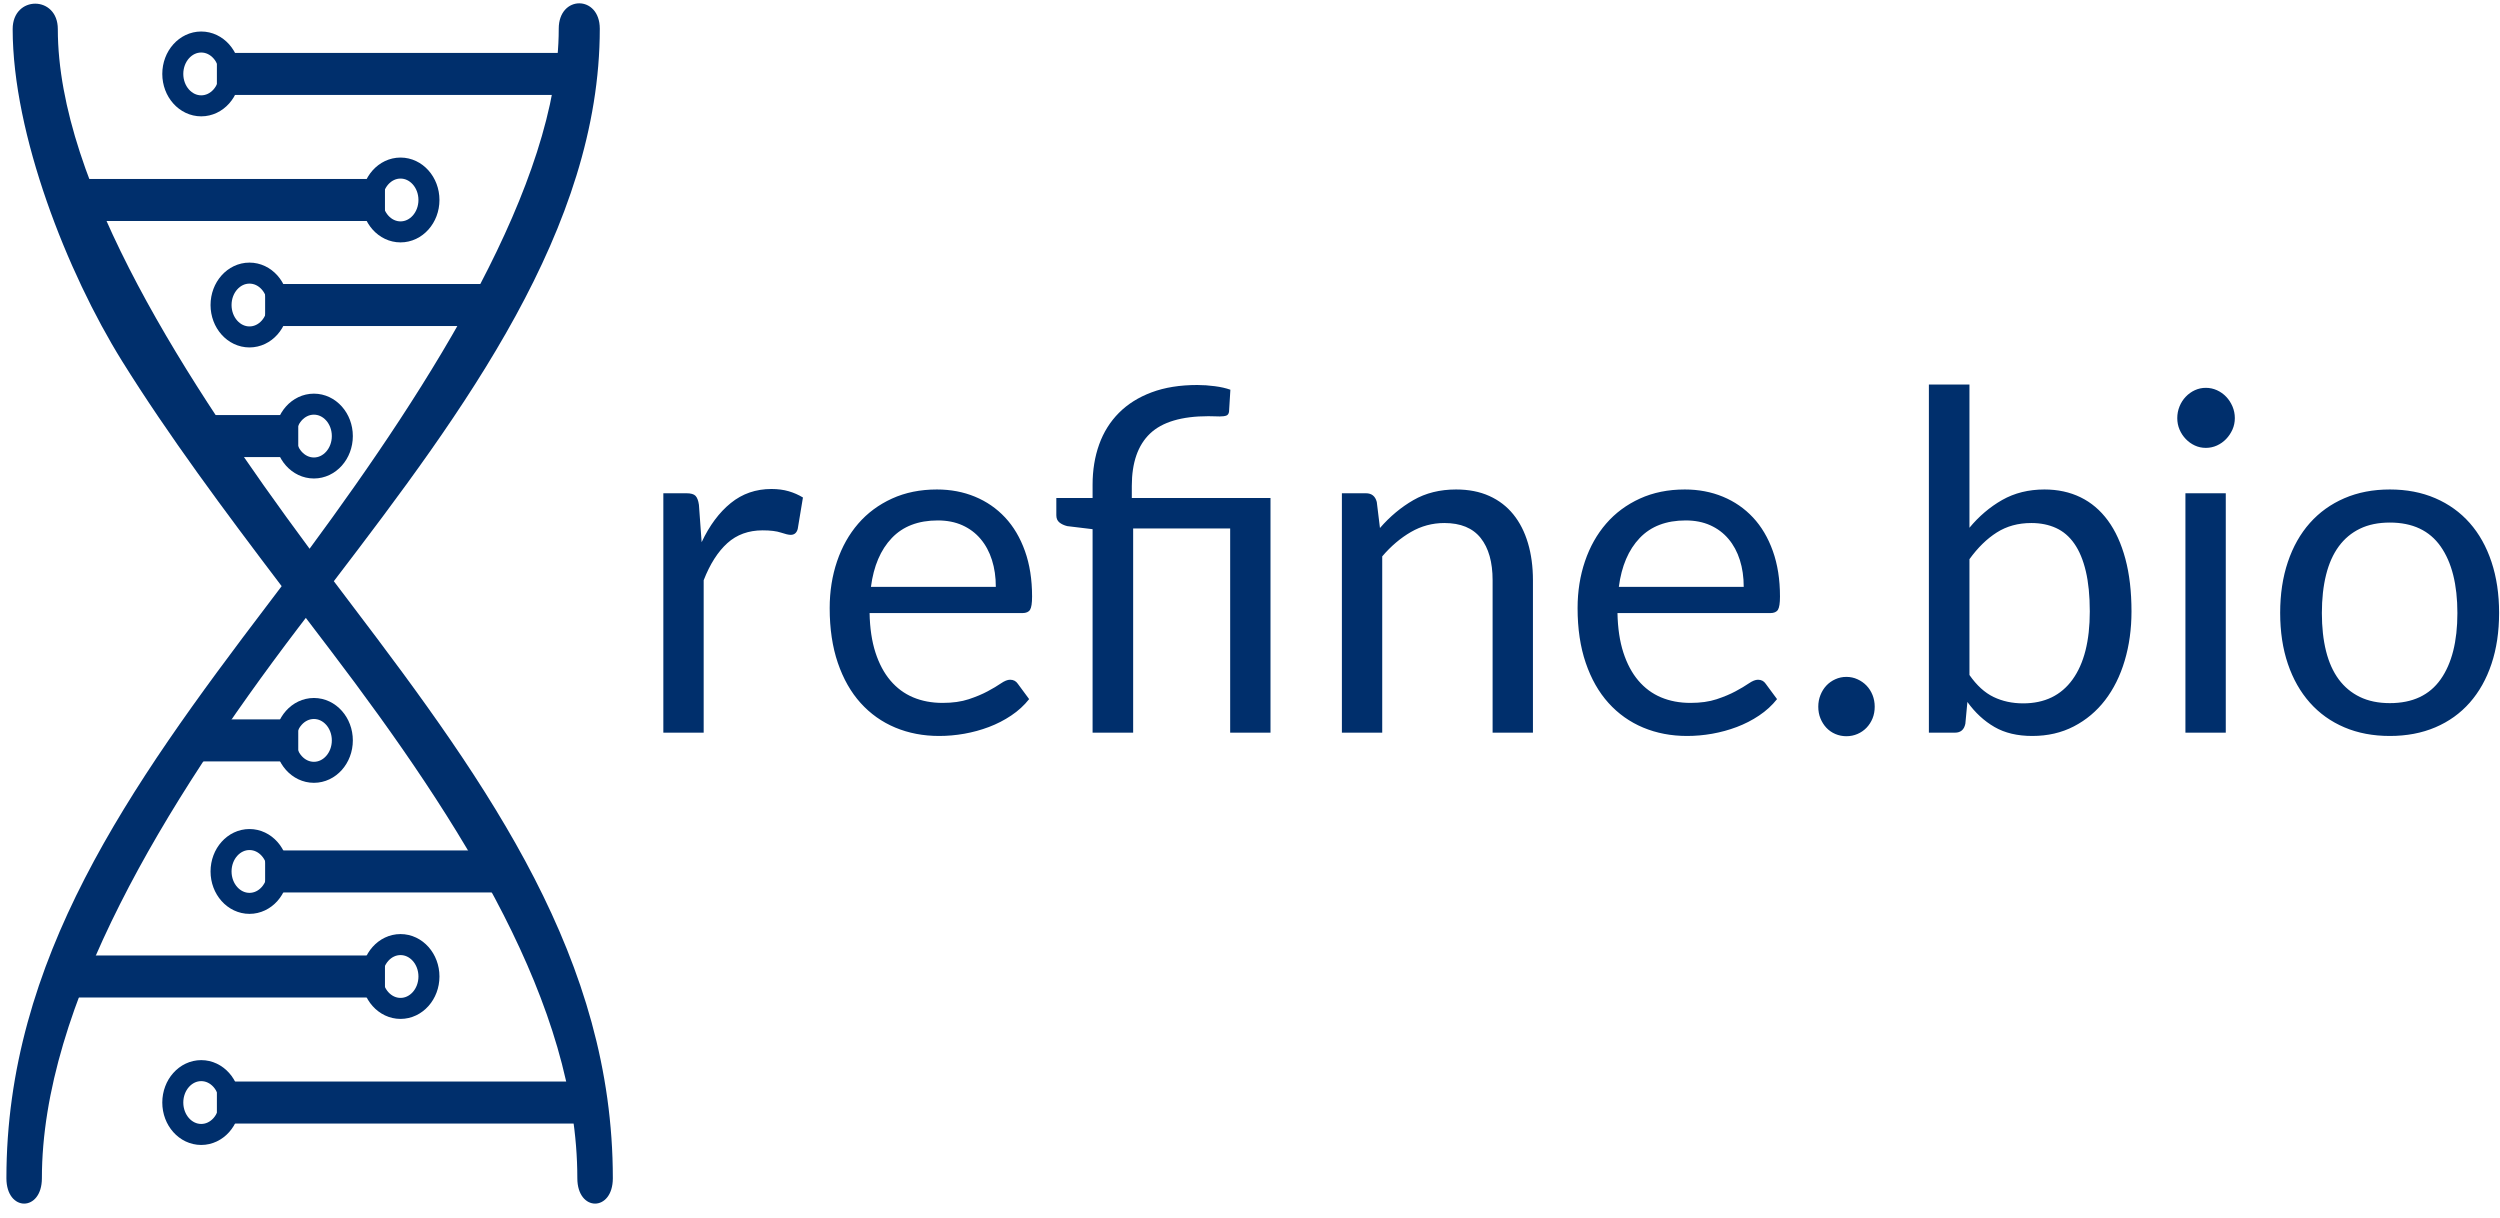 <?xml version="1.0" encoding="UTF-8"?>
<svg width="119px" height="58px" viewBox="0 0 119 58" version="1.1" xmlns="http://www.w3.org/2000/svg" xmlns:xlink="http://www.w3.org/1999/xlink">
    <g id="Symbols" stroke="none" stroke-width="1" fill="none" fill-rule="evenodd">
        <g id="Header" transform="translate(-1, -3)">
            <g id="Logo" transform="translate(0, 3)">
                <path d="M32.575,34.875 L32.575,23.479 L33.675,23.479 C33.884,23.479 34.028,23.52 34.107,23.602 C34.186,23.685 34.24,23.827 34.269,24.03 L34.398,25.808 C34.772,25.012 35.234,24.392 35.784,23.946 C36.335,23.499 36.98,23.276 37.721,23.276 C38.023,23.276 38.296,23.312 38.541,23.383 C38.785,23.454 39.012,23.554 39.22,23.681 L38.972,25.177 C38.922,25.365 38.81,25.459 38.638,25.459 C38.537,25.459 38.383,25.423 38.174,25.352 C37.965,25.281 37.674,25.245 37.3,25.245 C36.631,25.245 36.072,25.447 35.623,25.852 C35.173,26.258 34.797,26.846 34.495,27.619 L34.495,34.875 L32.575,34.875 Z M45.596,23.299 C46.25,23.299 46.855,23.413 47.408,23.642 C47.962,23.871 48.44,24.201 48.843,24.632 C49.246,25.063 49.561,25.596 49.787,26.229 C50.014,26.863 50.127,27.585 50.127,28.395 C50.127,28.71 50.095,28.92 50.03,29.025 C49.965,29.13 49.843,29.183 49.663,29.183 L42.392,29.183 C42.406,29.903 42.5,30.529 42.672,31.061 C42.845,31.594 43.082,32.038 43.384,32.394 C43.687,32.751 44.046,33.017 44.463,33.193 C44.88,33.369 45.348,33.458 45.866,33.458 C46.348,33.458 46.763,33.399 47.112,33.283 C47.461,33.167 47.761,33.041 48.012,32.906 C48.264,32.771 48.475,32.646 48.644,32.529 C48.813,32.413 48.958,32.355 49.08,32.355 C49.239,32.355 49.361,32.419 49.447,32.546 L49.987,33.278 C49.749,33.578 49.465,33.838 49.134,34.059 C48.804,34.281 48.449,34.462 48.072,34.605 C47.694,34.748 47.304,34.854 46.901,34.926 C46.499,34.997 46.099,35.032 45.704,35.032 C44.949,35.032 44.253,34.899 43.616,34.633 C42.98,34.367 42.43,33.977 41.966,33.463 C41.502,32.949 41.141,32.314 40.882,31.556 C40.623,30.799 40.493,29.929 40.493,28.946 C40.493,28.151 40.61,27.409 40.844,26.719 C41.078,26.029 41.414,25.431 41.853,24.924 C42.291,24.418 42.827,24.021 43.46,23.732 C44.093,23.443 44.805,23.299 45.596,23.299 Z M45.639,24.773 C44.711,24.773 43.981,25.052 43.449,25.611 C42.917,26.169 42.586,26.944 42.457,27.934 L48.401,27.934 C48.401,27.469 48.34,27.043 48.217,26.657 C48.095,26.271 47.915,25.937 47.678,25.656 C47.441,25.374 47.151,25.157 46.81,25.003 C46.468,24.849 46.078,24.773 45.639,24.773 Z M53.007,34.875 L53.007,25.189 L51.799,25.043 C51.648,25.005 51.524,24.947 51.427,24.868 C51.33,24.789 51.281,24.675 51.281,24.525 L51.281,23.704 L53.007,23.704 L53.007,23.074 C53.007,22.376 53.112,21.737 53.32,21.156 C53.529,20.574 53.842,20.074 54.259,19.654 C54.676,19.234 55.195,18.908 55.818,18.675 C56.44,18.442 57.164,18.326 57.991,18.326 C58.265,18.326 58.543,18.345 58.827,18.383 C59.111,18.42 59.358,18.476 59.566,18.551 L59.502,19.598 C59.487,19.695 59.444,19.757 59.372,19.783 C59.3,19.809 59.196,19.823 59.059,19.823 C58.98,19.823 58.897,19.821 58.811,19.817 C58.725,19.813 58.628,19.811 58.52,19.811 C57.247,19.811 56.321,20.087 55.742,20.638 C55.163,21.189 54.874,22.02 54.874,23.13 L54.874,23.704 L61.476,23.704 L61.476,34.875 L59.556,34.875 L59.556,25.155 L54.938,25.155 L54.938,34.875 L53.007,34.875 Z M64.874,34.875 L64.874,23.479 L66.017,23.479 C66.291,23.479 66.463,23.617 66.535,23.895 L66.686,25.133 C67.161,24.585 67.691,24.143 68.278,23.805 C68.864,23.467 69.541,23.299 70.311,23.299 C70.908,23.299 71.435,23.402 71.891,23.608 C72.348,23.814 72.729,24.107 73.035,24.486 C73.341,24.864 73.573,25.32 73.731,25.852 C73.889,26.385 73.968,26.974 73.968,27.619 L73.968,34.875 L72.048,34.875 L72.048,27.619 C72.048,26.756 71.859,26.087 71.482,25.611 C71.104,25.134 70.527,24.896 69.75,24.896 C69.182,24.896 68.651,25.039 68.159,25.324 C67.666,25.609 67.211,25.995 66.794,26.483 L66.794,34.875 L64.874,34.875 Z M81.196,23.299 C81.85,23.299 82.455,23.413 83.008,23.642 C83.562,23.871 84.04,24.201 84.443,24.632 C84.846,25.063 85.161,25.596 85.387,26.229 C85.614,26.863 85.727,27.585 85.727,28.395 C85.727,28.71 85.695,28.92 85.63,29.025 C85.565,29.13 85.443,29.183 85.263,29.183 L77.992,29.183 C78.006,29.903 78.1,30.529 78.272,31.061 C78.445,31.594 78.682,32.038 78.984,32.394 C79.287,32.751 79.646,33.017 80.063,33.193 C80.48,33.369 80.948,33.458 81.466,33.458 C81.948,33.458 82.363,33.399 82.712,33.283 C83.061,33.167 83.361,33.041 83.612,32.906 C83.864,32.771 84.075,32.646 84.244,32.529 C84.413,32.413 84.558,32.355 84.68,32.355 C84.839,32.355 84.961,32.419 85.047,32.546 L85.587,33.278 C85.349,33.578 85.065,33.838 84.734,34.059 C84.404,34.281 84.049,34.462 83.672,34.605 C83.294,34.748 82.904,34.854 82.501,34.926 C82.099,34.997 81.699,35.032 81.304,35.032 C80.549,35.032 79.853,34.899 79.216,34.633 C78.58,34.367 78.03,33.977 77.566,33.463 C77.102,32.949 76.741,32.314 76.482,31.556 C76.223,30.799 76.093,29.929 76.093,28.946 C76.093,28.151 76.21,27.409 76.444,26.719 C76.678,26.029 77.014,25.431 77.453,24.924 C77.891,24.418 78.427,24.021 79.06,23.732 C79.693,23.443 80.405,23.299 81.196,23.299 Z M81.239,24.773 C80.311,24.773 79.581,25.052 79.049,25.611 C78.517,26.169 78.186,26.944 78.057,27.934 L84.001,27.934 C84.001,27.469 83.94,27.043 83.817,26.657 C83.695,26.271 83.515,25.937 83.278,25.656 C83.041,25.374 82.751,25.157 82.41,25.003 C82.068,24.849 81.678,24.773 81.239,24.773 Z M87.55,33.638 C87.55,33.442 87.584,33.259 87.653,33.086 C87.721,32.914 87.814,32.764 87.933,32.636 C88.052,32.509 88.194,32.408 88.359,32.333 C88.525,32.257 88.701,32.22 88.888,32.22 C89.075,32.22 89.251,32.257 89.416,32.333 C89.582,32.408 89.726,32.509 89.848,32.636 C89.97,32.764 90.065,32.914 90.134,33.086 C90.202,33.259 90.236,33.442 90.236,33.638 C90.236,33.84 90.202,34.026 90.134,34.194 C90.065,34.363 89.97,34.511 89.848,34.639 C89.726,34.766 89.582,34.866 89.416,34.937 C89.251,35.008 89.075,35.044 88.888,35.044 C88.701,35.044 88.525,35.008 88.359,34.937 C88.194,34.866 88.052,34.766 87.933,34.639 C87.814,34.511 87.721,34.363 87.653,34.194 C87.584,34.026 87.55,33.84 87.55,33.638 Z M92.815,34.875 L92.815,18.304 L94.746,18.304 L94.746,25.121 C95.199,24.574 95.718,24.133 96.304,23.799 C96.891,23.466 97.561,23.299 98.316,23.299 C98.949,23.299 99.521,23.422 100.032,23.67 C100.542,23.918 100.977,24.287 101.337,24.778 C101.697,25.269 101.973,25.877 102.168,26.601 C102.362,27.324 102.459,28.159 102.459,29.104 C102.459,29.944 102.351,30.726 102.135,31.449 C101.92,32.173 101.608,32.799 101.202,33.328 C100.796,33.857 100.3,34.273 99.713,34.577 C99.127,34.881 98.467,35.032 97.734,35.032 C97.029,35.032 96.43,34.89 95.938,34.605 C95.445,34.32 95.015,33.923 94.648,33.413 L94.551,34.447 C94.494,34.733 94.328,34.875 94.055,34.875 L92.815,34.875 Z M97.691,24.896 C97.065,24.896 96.517,25.046 96.046,25.346 C95.574,25.646 95.141,26.07 94.746,26.617 L94.746,32.13 C95.091,32.625 95.474,32.974 95.894,33.176 C96.315,33.379 96.784,33.48 97.302,33.48 C98.324,33.48 99.107,33.101 99.654,32.344 C100.201,31.586 100.474,30.506 100.474,29.104 C100.474,28.361 100.411,27.724 100.285,27.191 C100.159,26.659 99.978,26.222 99.74,25.881 C99.503,25.539 99.212,25.29 98.867,25.133 C98.521,24.975 98.129,24.896 97.691,24.896 Z M106.947,23.479 L106.947,34.875 L105.026,34.875 L105.026,23.479 L106.947,23.479 Z M107.378,19.901 C107.378,20.096 107.34,20.278 107.265,20.447 C107.189,20.616 107.089,20.766 106.963,20.897 C106.837,21.028 106.691,21.131 106.526,21.206 C106.361,21.281 106.184,21.319 105.997,21.319 C105.81,21.319 105.636,21.281 105.474,21.206 C105.312,21.131 105.168,21.028 105.043,20.897 C104.917,20.766 104.818,20.616 104.746,20.447 C104.674,20.278 104.638,20.096 104.638,19.901 C104.638,19.706 104.674,19.521 104.746,19.344 C104.818,19.168 104.917,19.014 105.043,18.883 C105.168,18.752 105.312,18.649 105.474,18.574 C105.636,18.499 105.81,18.461 105.997,18.461 C106.184,18.461 106.361,18.499 106.526,18.574 C106.691,18.649 106.837,18.752 106.963,18.883 C107.089,19.014 107.189,19.168 107.265,19.344 C107.34,19.521 107.378,19.706 107.378,19.901 Z M114.757,23.299 C115.555,23.299 116.276,23.437 116.92,23.715 C117.564,23.993 118.11,24.386 118.56,24.896 C119.009,25.406 119.355,26.023 119.595,26.747 C119.836,27.471 119.957,28.279 119.957,29.171 C119.957,30.071 119.836,30.881 119.595,31.601 C119.355,32.321 119.009,32.936 118.56,33.446 C118.11,33.956 117.564,34.348 116.92,34.622 C116.276,34.896 115.555,35.032 114.757,35.032 C113.959,35.032 113.238,34.896 112.594,34.622 C111.95,34.348 111.402,33.956 110.949,33.446 C110.496,32.936 110.147,32.321 109.903,31.601 C109.658,30.881 109.536,30.071 109.536,29.171 C109.536,28.279 109.658,27.471 109.903,26.747 C110.147,26.023 110.496,25.406 110.949,24.896 C111.402,24.386 111.95,23.993 112.594,23.715 C113.238,23.437 113.959,23.299 114.757,23.299 Z M114.757,33.469 C115.836,33.469 116.641,33.092 117.174,32.338 C117.706,31.584 117.972,30.533 117.972,29.183 C117.972,27.825 117.706,26.768 117.174,26.01 C116.641,25.252 115.836,24.874 114.757,24.874 C114.211,24.874 113.736,24.971 113.333,25.166 C112.93,25.361 112.594,25.642 112.324,26.01 C112.055,26.378 111.853,26.829 111.72,27.366 C111.587,27.902 111.521,28.507 111.521,29.183 C111.521,29.858 111.587,30.461 111.72,30.994 C111.853,31.526 112.055,31.974 112.324,32.338 C112.594,32.702 112.93,32.981 113.333,33.176 C113.736,33.371 114.211,33.469 114.757,33.469 Z" id="refine.bio" fill="#002F6C"></path>
                <g id="DNA">
                    <g id="science-(2)" fill="#002F6C" fill-rule="nonzero">
                        <path d="M14.407,27.901 C11.693,24.326 9,20.707 6.807,17.181 C4.192,12.975 1.603,6.382 1.603,1.383 C1.603,-0.228 3.752,-0.228 3.752,1.383 C3.752,8.759 9.901,18.237 15.736,26.12 C21.549,18.235 27.596,8.743 27.596,1.366 C27.596,-0.244 29.55,-0.244 29.55,1.366 C29.55,10.866 23.091,19.546 16.89,27.665 C17.165,28.03 17.438,28.391 17.709,28.748 C24.37,37.511 30.171,45.702 30.171,56.084 C30.171,57.694 28.481,57.694 28.481,56.084 C28.481,47.867 23.042,39.256 16.716,30.934 C16.331,30.428 15.945,29.92 15.557,29.411 C15.429,29.579 15.301,29.747 15.173,29.914 C8.847,38.237 2.994,47.867 2.994,56.084 C2.994,57.694 1.305,57.694 1.305,56.084 C1.305,45.702 7.106,37.511 13.766,28.748 C13.979,28.468 14.193,28.186 14.407,27.901 Z" id="Combined-Shape"></path>
                    </g>
                    <g id="TopPairs" transform="translate(17, 42.5) scale(1, -1) translate(-17, -42.5) translate(5, 31)" stroke="#002F6C">
                        <g id="BasePair" transform="translate(13.669, 2) scale(-1, 1) translate(-13.669, -2) translate(4.169, 0)">
                            <path d="M0.099,1.519 L15.845,1.519" id="Line" stroke-width="2" stroke-linecap="square"></path>
                            <ellipse id="Oval" cx="17.591" cy="1.519" rx="1.353" ry="1.519"></ellipse>
                        </g>
                        <g id="BasePair-Copy" transform="translate(-0, 5)">
                            <path d="M0.319,2.519 L13.324,2.519" id="Line" stroke-width="2" stroke-linecap="square"></path>
                            <ellipse id="Oval" cx="15.065" cy="2.519" rx="1.353" ry="1.519"></ellipse>
                        </g>
                        <g id="BasePair-Copy" transform="translate(5.153, 16.238)">
                            <path d="M0.838,2.519 L4.044,2.519" id="Line" stroke-width="2" stroke-linecap="square"></path>
                            <ellipse id="Oval" cx="5.789" cy="2.519" rx="1.353" ry="1.519"></ellipse>
                        </g>
                        <g id="BasePair" transform="translate(12.568, 13) scale(-1, 1) translate(-12.568, -13) translate(6.068, 11)">
                            <path d="M0.053,1.519 L9.448,1.519" id="Line" stroke-width="2" stroke-linecap="square"></path>
                            <ellipse id="Oval" cx="11.193" cy="1.519" rx="1.353" ry="1.519"></ellipse>
                        </g>
                    </g>
                    <g id="TopPairs" transform="translate(5, 2)" stroke="#002F6C">
                        <g id="BasePair" transform="translate(13.669, 2) scale(-1, 1) translate(-13.669, -2) translate(4.169, 0)">
                            <path d="M0.099,1.519 L15.845,1.519" id="Line" stroke-width="2" stroke-linecap="square"></path>
                            <ellipse id="Oval" cx="17.591" cy="1.519" rx="1.353" ry="1.519"></ellipse>
                        </g>
                        <g id="BasePair-Copy" transform="translate(-0, 5)">
                            <path d="M0.319,2.519 L13.324,2.519" id="Line" stroke-width="2" stroke-linecap="square"></path>
                            <ellipse id="Oval" cx="15.065" cy="2.519" rx="1.353" ry="1.519"></ellipse>
                        </g>
                        <g id="BasePair-Copy" transform="translate(5.153, 16.238)">
                            <path d="M0.838,2.519 L4.044,2.519" id="Line" stroke-width="2" stroke-linecap="square"></path>
                            <ellipse id="Oval" cx="5.789" cy="2.519" rx="1.353" ry="1.519"></ellipse>
                        </g>
                        <g id="BasePair" transform="translate(12.568, 13) scale(-1, 1) translate(-12.568, -13) translate(6.068, 11)">
                            <path d="M0.053,1.519 L9.448,1.519" id="Line" stroke-width="2" stroke-linecap="square"></path>
                            <ellipse id="Oval" cx="11.193" cy="1.519" rx="1.353" ry="1.519"></ellipse>
                        </g>
                    </g>
                </g>
            </g>
        </g>
    </g>
</svg>